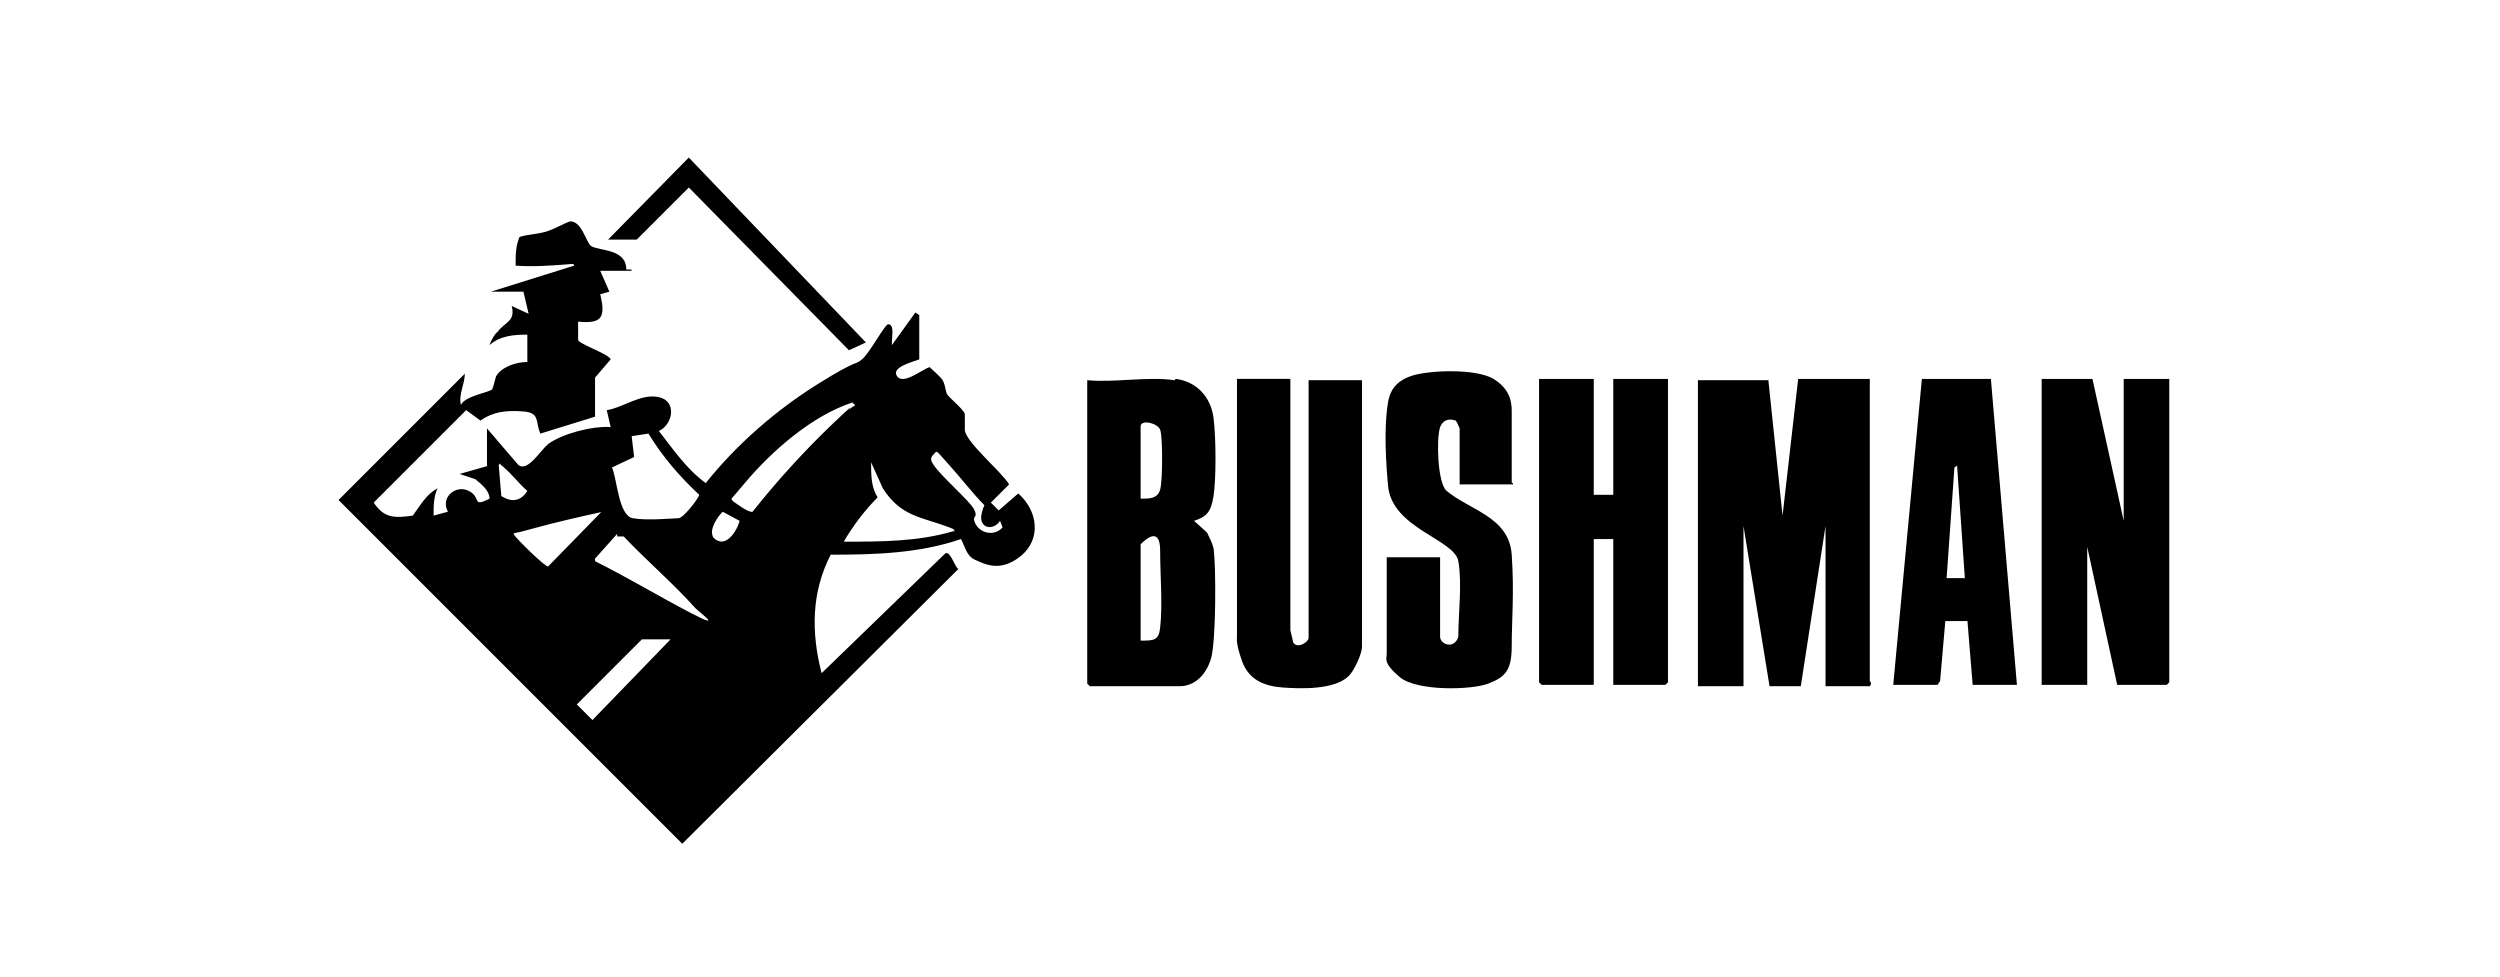 <svg xmlns="http://www.w3.org/2000/svg" id="Layer_1" viewBox="0 0 192 75"><path d="M135.8,29.1l1.1,10.5,1.2-10.5h5.5v23.2s.2.2,0,.4h-3.4v-12.3l-1.9,12.3h-2.4l-2-12.3v12.3h-3.5v-23.5h5.6-.2Z"></path><polygon points="160.7 29.1 163.1 40 163.1 29.1 166.6 29.1 166.6 52.4 166.4 52.6 162.6 52.6 160.3 42 160.3 52.6 156.8 52.6 156.8 29.1 160.7 29.1"></polygon><polygon points="122.4 29.1 122.4 38 123.9 38 123.9 29.1 128.1 29.1 128.1 52.4 127.9 52.6 123.9 52.6 123.9 41.4 122.4 41.4 122.4 52.6 118.4 52.6 118.2 52.4 118.2 29.1 122.4 29.1"></polygon><path d="M90.3,29.1c1.6.2,2.7,1.4,2.9,3s.2,4.7,0,6-.6,1.6-1.5,1.9l1,.9c.2.4.4.8.5,1.2.2,1.4.2,7.2-.2,8.5s-1.3,2.1-2.4,2.1h-6.9l-.2-.2h0v-23.3c2.1.2,4.6-.3,6.7,0h0ZM87.6,32.6v5.7c.7,0,1.3,0,1.5-.7s.2-4.1,0-4.6-1.4-.8-1.5-.3h0ZM87.6,49.2c1,0,1.4,0,1.5-1,.2-1.8,0-4,0-5.9s-1.1-.9-1.5-.5v7.4Z"></path><path d="M99.1,29.1v19.3s.2.8.2.9c.3.6,1.2,0,1.2-.3v-19.8h4.1v20.5c0,.5-.6,1.8-1,2.2-1.1,1.1-3.7,1-5.1.9s-2.6-.6-3.1-2-.4-1.7-.4-2v-19.7s4.1,0,4.1,0Z"></path><path d="M116.2,37.2h-4.1v-4.3s-.2-.5-.3-.6c-.6-.2-1,0-1.2.5-.3.9-.2,4.3.5,4.9,1.8,1.5,4.8,2,5,4.9s0,5.1,0,7-.5,2.4-1.8,2.9-5.5.6-6.8-.5-1-1.4-1-1.8v-7.4h4.1v6.1c0,.6,1.1,1,1.4,0,0-1.8.3-4.1,0-5.8s-5.1-2.5-5.4-5.8-.2-5.2,0-6.4.9-1.7,1.7-2c1.4-.5,5.1-.6,6.4.2s1.4,1.8,1.4,2.5v5.5h.1Z"></path><path d="M152.9,29.1l2,23.5h-3.4l-.4-4.9h-1.7l-.4,4.6-.2.3h-3.4l2.2-23.5h5.4-.1ZM150.4,35.7l-.3.2-.6,8.5h1.4l-.6-8.7h.1Z"></path><polygon points="46.7 18.4 52.9 12.1 66.5 26.3 65.2 26.9 52.9 14.4 48.9 18.4 46.7 18.4"></polygon><path d="M48.5,20.8h-2.4l.7,1.6-.7.2c.4,1.7.2,2.3-1.7,2.1v1.4c0,.3,2.4,1.1,2.5,1.5l-1.2,1.4v3l-4.2,1.3c-.4-.9,0-1.6-1.3-1.7s-2.3,0-3.3.7l-1.1-.8-7.1,7.1c.8,1.2,1.6,1.2,3,1,.6-.8,1-1.6,1.9-2.1-.3.7-.3,1.3-.3,2.1l1.1-.3c-.6-1.1.6-2.1,1.6-1.6s.2,1.3,1.6.6c0-.6-.6-1.1-1.1-1.5l-1.2-.4,2.1-.6v-2.9l2.4,2.8c.7.6,1.7-1.1,2.3-1.6,1.1-.8,3.4-1.4,4.8-1.3l-.3-1.3c1.3-.2,2.6-1.3,4-1s1.1,2.1,0,2.6c1.1,1.4,2.1,2.9,3.6,4,2.4-3,5.4-5.6,8.6-7.6,3.2-2,2.8-1.4,3.4-1.9s1.7-2.6,2-2.7c.5,0,.3.9.3,1.3s0,.4,0,.3l1.8-2.5.3.2v3.4c-.5.2-2.2.6-1.7,1.3s2-.6,2.5-.7c0,0,.9.8,1,1,.2.4.2.7.3,1s1.3,1.2,1.4,1.6v1.2c0,.9,2.8,3.2,3.4,4.2l-1.4,1.4.6.6,1.5-1.3c1.5,1.3,1.8,3.5.2,4.8s-2.8.6-3.5.3-.8-1.1-1.1-1.6c-3.2,1.1-6.6,1.2-10,1.2-1.5,2.9-1.5,6-.7,9.1l9.5-9.2c.4-.2.7,1,1,1.2l-21.2,21.1-26.4-26.4,9.7-9.7c0,.8-.5,1.6-.3,2.4.3-.7,2.3-1,2.4-1.2s.2-.7.3-1c.4-.7,1.5-1.1,2.4-1.1v-2.1c-1.1,0-2.1.1-2.9.8,0-.1.4-.9.6-1,.6-.8,1.4-.8,1.1-2l1.3.6-.4-1.7h-2.5l6.4-2c0-.2-.3-.1-.5-.1-1.3.1-2.7.2-4,.1,0-.8,0-1.5.3-2.2.6-.2,1.3-.2,2-.4s1.5-.7,1.9-.8c.9,0,1.2,1.6,1.6,1.9.7.4,2.7.2,2.7,1.8h.4ZM65.5,30.9c-3.1,1-6.2,3.7-8.3,6.2s-.8.8-.9,1-.2.2,0,.4c.3.2,1.2.9,1.5.8,1.9-2.4,4-4.7,6.2-6.8,2.2-2.1.9-.7,1.3-1.1s.4-.1.3-.4h-.1ZM48.5,33.4l.2,1.7-1.7.8c.4.9.5,3.7,1.6,3.9s3.1,0,3.5,0,1.6-1.6,1.6-1.8c-1.5-1.4-2.8-2.9-3.9-4.7l-1.3.2h0ZM75.7,39.1v-.2c-1-1-1.9-2.2-2.9-3.3s-.8-1-1.1-.7-.2.5,0,.8c.5.8,2.8,2.8,3.1,3.4s0,.5,0,.8c.2,1,1.5,1.4,2.2.6l-.2-.5c-.5.8-1.7.6-1.4-.6s.4-.4.4-.4h0ZM73.3,40.8c0-.2-.2-.2-.4-.3-2.1-.8-3.7-.8-5.1-3l-.9-2c0,1,0,1.9.5,2.7-1,1-1.9,2.2-2.6,3.4,2.9,0,5.7,0,8.4-.8h0ZM38.3,35.7l.2,2.4c.8.5,1.5.4,2-.4-.6-.5-1.2-1.3-1.8-1.8s-.2-.3-.4-.2ZM46.3,39.3c-1.8.4-3.6.8-5.4,1.3s-.9.2-1.2.3-.3,0-.2.2,2.4,2.5,2.6,2.4l4.2-4.3h0ZM56.8,40l-1.3-.7c-.4.4-1.1,1.4-.7,2,.9.9,1.8-.5,2-1.3ZM47.4,41l-1.7,1.9v.2c2.6,1.3,4.9,2.7,7.4,4s.7,0,.3-.4c-1.7-1.9-3.7-3.6-5.5-5.5h-.5v-.2ZM51.5,49.1h-2.2l-5,5,1.2,1.2,6-6.2Z"></path></svg>